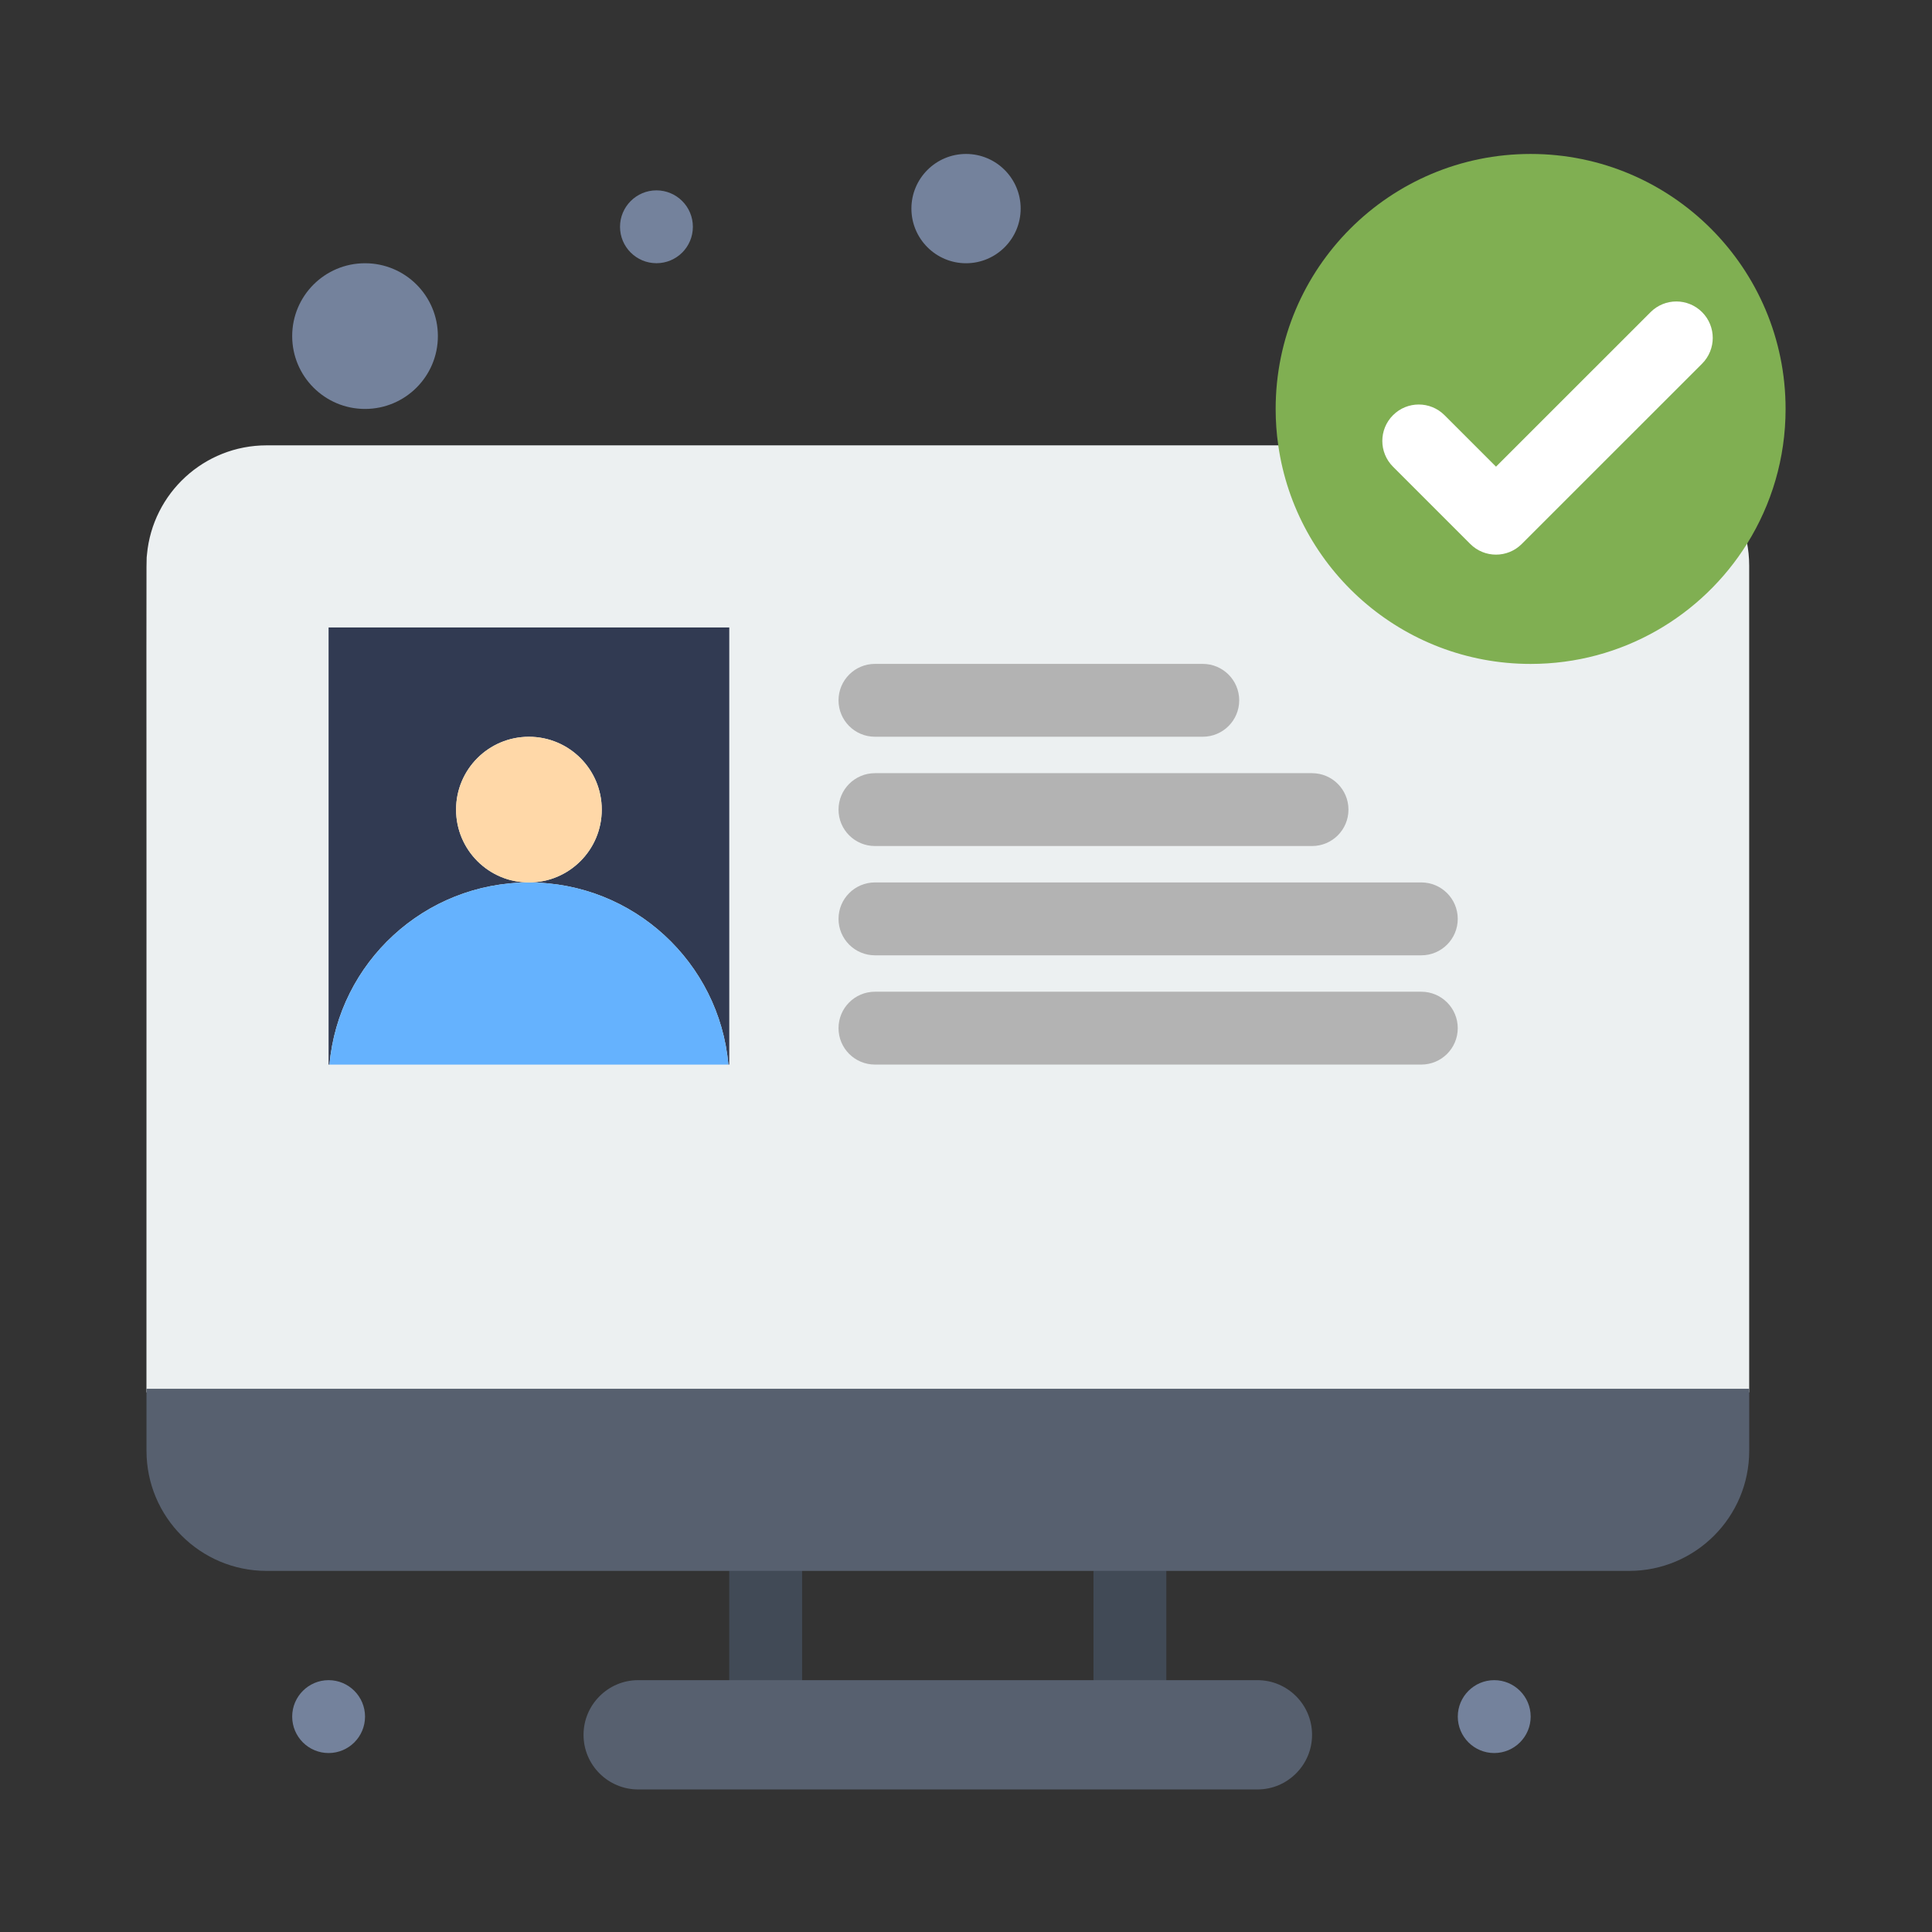 <svg width="51" height="51" viewBox="0 0 51 51" fill="none" xmlns="http://www.w3.org/2000/svg">
<rect x="0" y="0" width="51" height="51" fill="#333333" stroke="none"/>
<g id="fi_5199949">
<g id="_x38_47_x2C__Hospital_Website_x2C__Medical_App_x2C__Medical_Consulting">
<g id="Group">
<g id="Group_2">
<path id="Vector" d="M43.001 11.756C41.996 11.756 8.164 11.756 7.039 11.756C5.386 11.756 4.029 13.02 3.88 14.634C3.853 14.908 3.872 13.637 3.866 36.756H46.174V14.929C46.174 13.19 44.766 11.756 43.001 11.756Z" fill="#ECF0F1"/>
<path id="Vector_2" d="M25.501 4.064C26.297 4.064 26.943 4.71 26.943 5.506C26.943 6.302 26.297 6.949 25.501 6.949C24.705 6.949 24.059 6.302 24.059 5.506C24.059 4.71 24.705 4.064 25.501 4.064Z" fill="#74829C"/>
<path id="Vector_3" d="M9.636 6.949C10.698 6.949 11.559 7.809 11.559 8.872C11.559 9.934 10.698 10.795 9.636 10.795C8.573 10.795 7.713 9.934 7.713 8.872C7.713 7.809 8.573 6.949 9.636 6.949Z" fill="#74829C"/>
<path id="Vector_4" d="M19.251 16.564V28.102H19.228C18.985 25.407 16.721 23.295 13.962 23.295C15.025 23.295 15.885 22.434 15.885 21.372C15.885 20.309 15.025 19.449 13.962 19.449C12.9 19.449 12.039 20.309 12.039 21.372C12.039 22.434 12.9 23.295 13.962 23.295C11.204 23.295 8.939 25.407 8.697 28.102H8.674V16.564H19.251Z" fill="#313A52"/>
<path id="Vector_5" d="M13.963 23.295C16.721 23.295 18.986 25.407 19.228 28.103H8.697C8.94 25.407 11.204 23.295 13.963 23.295Z" fill="#65B2FE"/>
<path id="Vector_6" d="M13.962 19.449C15.025 19.449 15.885 20.309 15.885 21.372C15.885 22.434 15.025 23.295 13.962 23.295C12.9 23.295 12.039 22.434 12.039 21.372C12.039 20.309 12.9 19.449 13.962 19.449Z" fill="#FFD8A8"/>
<path id="Vector_7" d="M46.12 14.35C44.932 16.256 42.817 17.526 40.405 17.526C37.014 17.526 34.208 15.018 33.743 11.756C33.697 11.442 33.674 11.122 33.674 10.795C33.674 7.077 36.687 4.064 40.405 4.064C44.122 4.064 47.135 7.077 47.135 10.795C47.135 12.1 46.763 13.318 46.12 14.35Z" fill="#80AF52"/>
<path id="Vector_8" d="M18.009 5.307C18.183 5.481 18.29 5.722 18.29 5.987C18.29 6.252 18.183 6.493 18.009 6.667C17.834 6.841 17.594 6.948 17.329 6.948C16.798 6.948 16.367 6.518 16.367 5.987C16.367 5.722 16.475 5.481 16.649 5.307C16.823 5.133 17.063 5.025 17.329 5.025C17.594 5.025 17.834 5.133 18.009 5.307Z" fill="#74829C"/>
<g id="Group_3">
<path id="Vector_9" d="M31.75 19.448H23.096C22.565 19.448 22.135 19.018 22.135 18.487C22.135 17.956 22.565 17.525 23.096 17.525H31.75C32.281 17.525 32.712 17.956 32.712 18.487C32.712 19.018 32.281 19.448 31.75 19.448Z" fill="#B3B3B3"/>
<path id="Vector_10" d="M34.635 22.333H23.096C22.565 22.333 22.135 21.903 22.135 21.372C22.135 20.841 22.565 20.41 23.096 20.41H34.635C35.166 20.41 35.596 20.841 35.596 21.372C35.596 21.903 35.166 22.333 34.635 22.333Z" fill="#B3B3B3"/>
<path id="Vector_11" d="M37.519 25.218H23.096C22.565 25.218 22.135 24.787 22.135 24.256C22.135 23.725 22.565 23.294 23.096 23.294H37.519C38.05 23.294 38.481 23.725 38.481 24.256C38.481 24.787 38.05 25.218 37.519 25.218Z" fill="#B3B3B3"/>
<path id="Vector_12" d="M37.519 28.102H23.096C22.565 28.102 22.135 27.672 22.135 27.141C22.135 26.61 22.565 26.179 23.096 26.179H37.519C38.05 26.179 38.481 26.61 38.481 27.141C38.481 27.672 38.05 28.102 37.519 28.102Z" fill="#B3B3B3"/>
</g>
<path id="Vector_13" d="M39.491 14.641C39.245 14.641 38.999 14.547 38.811 14.359L36.772 12.32C36.396 11.944 36.396 11.335 36.772 10.96C37.147 10.584 37.756 10.584 38.132 10.96L39.491 12.319L43.571 8.24C43.947 7.864 44.555 7.864 44.931 8.24C45.306 8.615 45.306 9.224 44.931 9.6L40.171 14.359C39.983 14.547 39.737 14.641 39.491 14.641Z" fill="white"/>
<path id="Vector_14" d="M29.827 46.66H20.212C19.681 46.66 19.25 46.23 19.25 45.699V41.468C19.25 40.937 19.681 40.506 20.212 40.506C20.743 40.506 21.173 40.937 21.173 41.468V44.737H28.865V41.468C28.865 40.937 29.296 40.506 29.827 40.506C30.358 40.506 30.788 40.937 30.788 41.468V45.699C30.788 46.23 30.358 46.66 29.827 46.66Z" fill="#414A56"/>
<path id="Vector_15" d="M33.193 44.352C33.989 44.352 34.635 44.999 34.635 45.795C34.635 46.193 34.474 46.553 34.212 46.814C33.951 47.076 33.591 47.237 33.193 47.237H16.847C16.05 47.237 15.404 46.591 15.404 45.795C15.404 45.397 15.566 45.036 15.827 44.776C16.088 44.514 16.448 44.352 16.847 44.352H20.212H29.827H33.193Z" fill="#57606F"/>
<path id="Vector_16" d="M46.175 36.66V38.295C46.175 40.048 44.755 41.468 43.002 41.468H29.829H20.213H7.04C5.287 41.468 3.867 40.048 3.867 38.295V36.66H46.175Z" fill="#57606F"/>
<path id="Vector_17" d="M40.124 44.634C40.298 44.808 40.406 45.049 40.406 45.314C40.406 45.579 40.298 45.82 40.124 45.994C39.95 46.168 39.709 46.276 39.444 46.276C38.913 46.276 38.482 45.845 38.482 45.314C38.482 45.049 38.59 44.808 38.764 44.634C38.938 44.46 39.179 44.352 39.444 44.352C39.709 44.352 39.95 44.46 40.124 44.634Z" fill="#74829C"/>
<path id="Vector_18" d="M9.354 44.634C9.528 44.808 9.636 45.049 9.636 45.314C9.636 45.579 9.528 45.82 9.354 45.994C9.18 46.168 8.94 46.276 8.674 46.276C8.144 46.276 7.713 45.845 7.713 45.314C7.713 45.049 7.821 44.808 7.995 44.634C8.169 44.46 8.409 44.352 8.674 44.352C8.94 44.352 9.18 44.46 9.354 44.634Z" fill="#74829C"/>
</g>
</g>
</g>
</g>
</svg>
